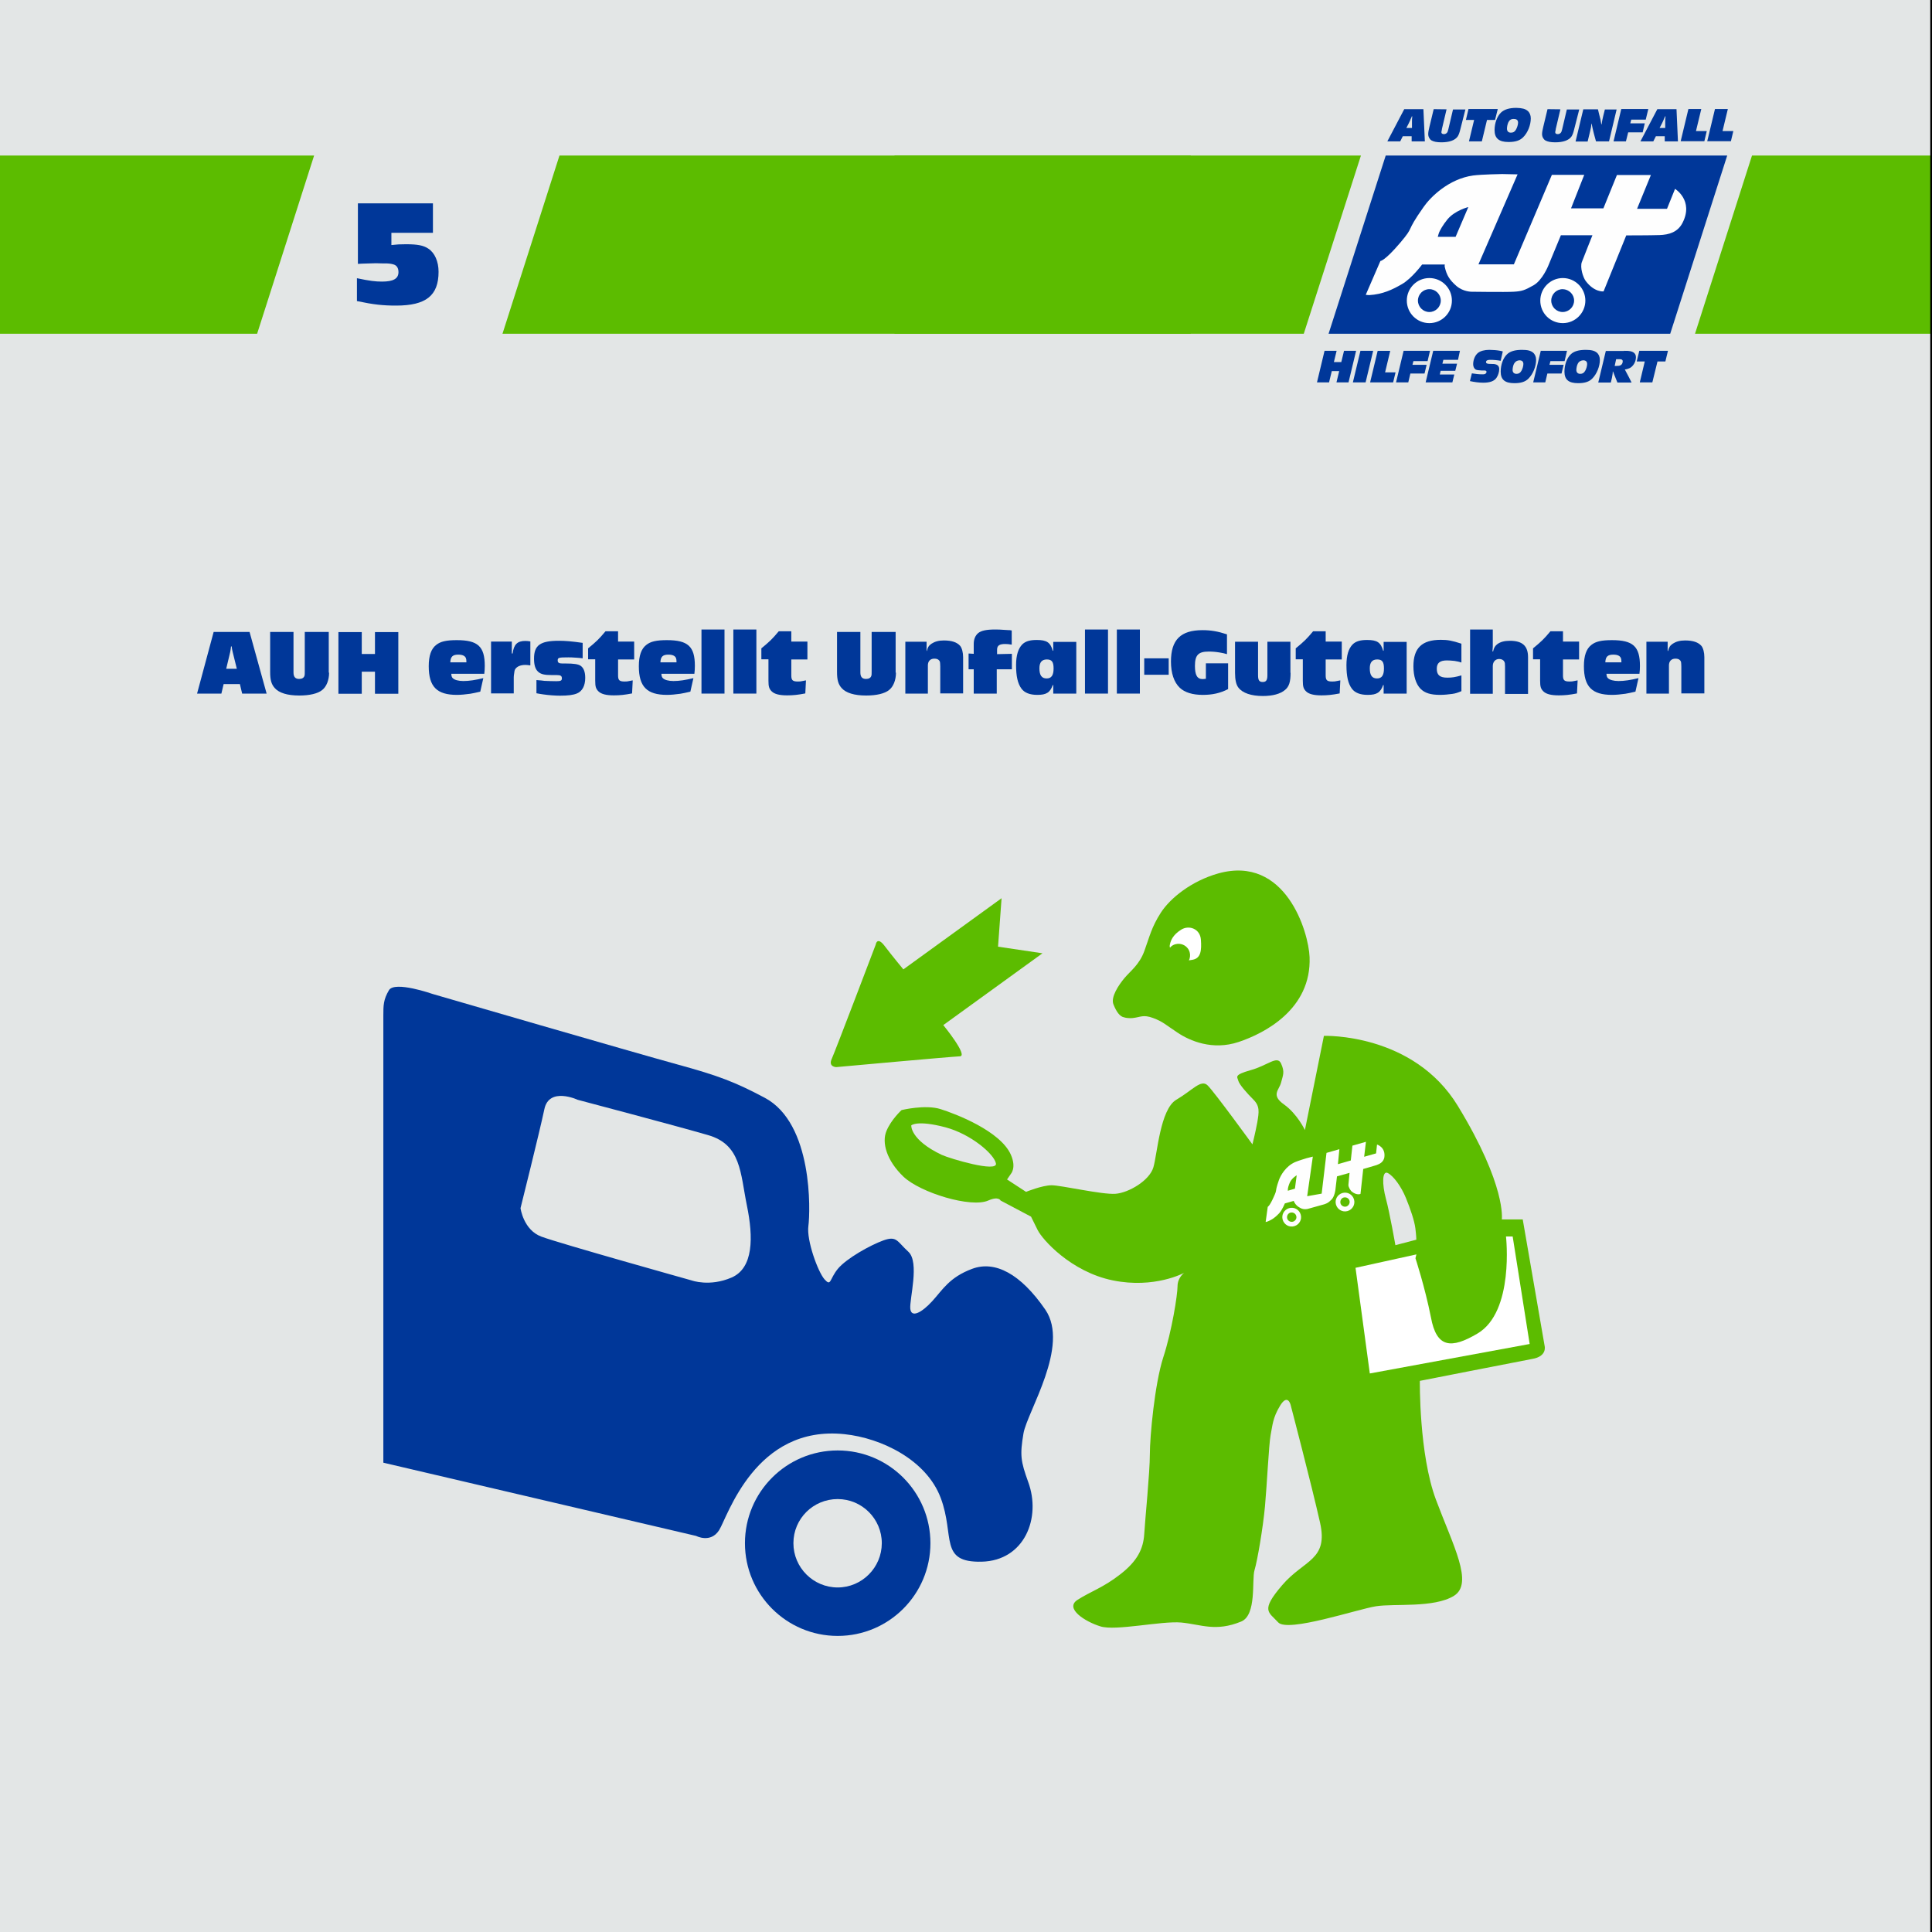 <?xml version="1.0" encoding="utf-8"?>
<!-- Generator: Adobe Illustrator 16.0.3, SVG Export Plug-In . SVG Version: 6.00 Build 0)  -->
<!DOCTYPE svg PUBLIC "-//W3C//DTD SVG 1.1//EN" "http://www.w3.org/Graphics/SVG/1.1/DTD/svg11.dtd">
<svg version="1.1" id="Ebene_1" xmlns="http://www.w3.org/2000/svg" xmlns:xlink="http://www.w3.org/1999/xlink" x="0px" y="0px"
	 width="560px" height="560px" viewBox="0 0 560 560" enable-background="new 0 0 560 560" xml:space="preserve">
<g>
	<rect x="0" fill="#E3E6E6" width="560" height="560"/>
	<g>
		<path fill="#003799" d="M64.82,198.286l-0.652,2.754h-7.046l4.807-17.874h10.407l4.945,17.874h-7.094l-0.651-2.754H64.82
			L64.82,198.286z M67.434,188.953c-0.14-0.653-0.231-0.935-0.279-1.587h-0.188c-0.093,0.794-0.14,1.119-0.232,1.587l-1.168,4.899
			h3.08L67.434,188.953z"/>
		<path fill="#003799" d="M95.387,194.973c0,2.147-0.746,4.062-2.007,5.04c-1.26,1.027-3.64,1.587-6.626,1.587
			c-3.454,0-5.88-0.746-7.142-2.192c-0.979-1.12-1.307-2.381-1.307-4.667v-11.573h6.769v11.2v0.561c0,1.26,0.514,1.866,1.633,1.866
			c0.84,0,1.354-0.326,1.54-0.887c0.093-0.28,0.093-0.653,0.093-1.308v-11.434h6.954v11.807H95.387z"/>
		<path fill="#003799" d="M104.859,194.694v6.394h-6.767v-17.873h6.767v6.347h3.828v-6.347h6.768v17.873h-6.768v-6.394H104.859z"/>
		<path fill="#003799" d="M139.207,200.48c-1.4,0.327-2.054,0.467-2.894,0.606c-1.308,0.188-2.754,0.327-3.875,0.327
			c-5.832,0-8.166-2.38-8.166-8.308c0-3.033,0.699-5.04,2.146-6.16c1.261-1.025,2.986-1.398,5.974-1.398
			c6.113,0,8.12,1.818,8.12,7.466c0,0.98-0.046,1.4-0.14,2.287h-9.566c0.047,0.653,0.139,1.026,0.467,1.307
			c0.514,0.467,1.586,0.793,3.032,0.793c1.681,0,3.453-0.278,5.787-0.84L139.207,200.48z M135.193,191.94
			c0-0.652-0.048-0.887-0.141-1.166c-0.279-0.699-1.025-1.026-2.24-1.026c-1.586,0-2.239,0.606-2.287,2.239h4.668V191.94
			L135.193,191.94z"/>
		<path fill="#003799" d="M148.447,189.42h0.141c0.326-2.613,1.354-3.642,3.688-3.642c0.468,0,0.888,0.048,1.446,0.142v6.953
			c-0.653-0.095-1.026-0.141-1.446-0.141c-1.354,0-2.381,0.42-2.895,1.166c-0.232,0.327-0.28,0.607-0.42,1.773
			c-0.047,0.42-0.047,0.7-0.047,0.84v4.48h-6.58v-15.026h6.02v3.453L148.447,189.42L148.447,189.42z"/>
		<path fill="#003799" d="M168.979,190.82c-0.84-0.093-1.071-0.14-2.007-0.187c-0.979-0.093-1.819-0.093-2.239-0.093
			c-2.801,0-3.08,0.093-3.08,0.887c0,0.653,0.374,0.887,1.354,0.887h0.979c2.287,0,3.594,0.188,4.293,0.653
			c0.887,0.605,1.354,1.771,1.354,3.5c0,2.286-0.84,3.873-2.38,4.526c-1.12,0.467-2.613,0.652-4.994,0.652
			c-1.213,0-3.267-0.14-4.807-0.373c-0.606-0.094-1.026-0.141-1.96-0.327v-3.825c1.213,0.093,1.727,0.14,2.333,0.232
			c0.979,0.046,2.473,0.093,3.452,0.093c1.308,0,1.587-0.187,1.587-0.84c0-0.7-0.373-0.934-1.492-0.934h-1.4
			c-2.192,0-3.173-0.233-4.013-0.979c-0.793-0.747-1.167-1.914-1.167-3.779c0-3.873,1.772-5.181,7.188-5.181
			c1.866,0,3.641,0.141,6.906,0.606v4.479h0.094L168.979,190.82L168.979,190.82z"/>
		<path fill="#003799" d="M183.82,191.147h-4.667v4.62c0,1.399,0.374,1.773,1.913,1.773c0.653,0,0.699,0,1.819-0.233
			c0.094-0.047,0.28-0.047,0.514-0.094l-0.188,3.78c-2.193,0.42-3.547,0.56-5.273,0.56c-2.238,0-3.687-0.373-4.479-1.166
			c-0.747-0.747-0.934-1.4-0.934-3.08V191.1h-2.055v-3.173c2.428-2.007,3.08-2.613,5.04-4.947h3.641v2.987h4.667L183.82,191.147
			L183.82,191.147z"/>
		<path fill="#003799" d="M200.106,200.48c-1.398,0.327-2.055,0.467-2.895,0.606c-1.308,0.188-2.753,0.327-3.873,0.327
			c-5.833,0-8.167-2.38-8.167-8.308c0-3.033,0.7-5.04,2.146-6.16c1.261-1.025,2.986-1.398,5.974-1.398
			c6.112,0,8.12,1.818,8.12,7.466c0,0.98-0.047,1.4-0.142,2.287h-9.565c0.047,0.653,0.14,1.026,0.467,1.307
			c0.513,0.467,1.586,0.793,3.034,0.793c1.68,0,3.452-0.278,5.785-0.84L200.106,200.48z M196.094,191.94
			c0-0.652-0.047-0.887-0.141-1.166c-0.279-0.699-1.026-1.026-2.24-1.026c-1.586,0-2.24,0.606-2.286,2.239h4.667V191.94z"/>
		<path fill="#003799" d="M210,201.04h-6.674v-18.573H210V201.04z"/>
		<path fill="#003799" d="M219.24,201.04h-6.675v-18.573h6.675V201.04z"/>
		<path fill="#003799" d="M234.033,191.147h-4.667v4.62c0,1.399,0.373,1.773,1.913,1.773c0.652,0,0.7,0,1.818-0.233
			c0.095-0.047,0.28-0.047,0.515-0.094l-0.188,3.78c-2.192,0.42-3.547,0.56-5.272,0.56c-2.239,0-3.688-0.373-4.479-1.166
			c-0.746-0.747-0.934-1.4-0.934-3.08V191.1h-2.055v-3.173c2.428-2.007,3.08-2.613,5.04-4.947h3.642v2.987h4.667V191.147
			L234.033,191.147z"/>
		<path fill="#003799" d="M259.7,194.973c0,2.147-0.747,4.062-2.008,5.04c-1.261,1.027-3.641,1.587-6.627,1.587
			c-3.453,0-5.881-0.746-7.141-2.192c-0.979-1.12-1.307-2.381-1.307-4.667v-11.573h6.767v11.2v0.561c0,1.26,0.515,1.866,1.634,1.866
			c0.841,0,1.354-0.326,1.539-0.887c0.095-0.28,0.095-0.653,0.095-1.308v-11.434h6.953v11.807H259.7z"/>
		<path fill="#003799" d="M268.521,188.673h0.142c0.231-1.073,0.604-1.587,1.354-2.101c0.935-0.605,2.054-0.934,3.547-0.934
			c2.286,0,3.826,0.514,4.761,1.587c0.514,0.653,0.841,1.913,0.841,3.268v10.5h-6.627V193.2c-0.048-1.354-0.048-1.4-0.326-1.773
			c-0.327-0.374-0.747-0.514-1.4-0.514c-1.167,0-1.865,0.747-1.865,1.96v8.167h-6.533v-15.027h6.159v2.66H268.521z"/>
		<path fill="#003799" d="M293.207,193.993h-4.294v7.047h-6.674v-7.047h-1.492v-4.573l1.492,0.093v-2.847
			c0-1.399,0.468-2.474,1.308-3.173c0.887-0.7,2.38-1.026,4.808-1.026c1.213,0,1.119,0,3.313,0.14l0.746,0.047h0.279l0.279,0.048
			l0.279,0.046v4.106c-0.793-0.141-1.308-0.188-1.913-0.188c-1.68,0-2.333,0.467-2.333,1.681v1.26l4.293-0.094v4.48H293.207z"/>
		<path fill="#003799" d="M311.967,201.04h-6.674v-2.475h-0.141c-0.793,2.193-1.866,2.848-4.479,2.848
			c-2.193,0-3.688-0.606-4.573-1.773c-1.12-1.493-1.586-3.64-1.586-6.86c0-2.8,0.606-4.76,1.773-5.973
			c0.933-0.934,2.238-1.307,4.198-1.307c2.939,0,3.967,0.7,4.667,3.126h0.141v-2.566h6.674V201.04z M301.28,193.713
			c0,2.007,0.652,2.939,2.101,2.939c1.354,0,2.007-0.887,2.007-2.894c0-1.913-0.515-2.613-1.96-2.613
			C301.979,191.147,301.28,191.987,301.28,193.713z"/>
		<path fill="#003799" d="M321.159,201.04h-6.674v-18.573h6.674V201.04z"/>
		<path fill="#003799" d="M330.4,201.04h-6.675v-18.573h6.675V201.04z"/>
		<path fill="#003799" d="M338.753,190.82v4.762h-7.094v-4.762H338.753z"/>
		<path fill="#003799" d="M355.974,192.267v7.467c-2.239,1.166-4.526,1.681-7.326,1.681c-2.986,0-5.228-0.7-6.674-2.055
			c-1.681-1.586-2.566-4.246-2.566-7.605c0-6.3,2.802-9.101,9.146-9.101c2.38,0,4.388,0.326,7.094,1.214v5.739
			c-0.746-0.232-1.073-0.279-2.054-0.467c-1.399-0.233-2.287-0.28-3.268-0.28c-2.986,0-3.967,1.027-3.967,4.153
			c0,2.66,0.652,3.827,2.238,3.827c0.232,0,0.468-0.047,0.935-0.094v-4.479H355.974L355.974,192.267z"/>
		<path fill="#003799" d="M374.079,195.02c0,2.613-0.42,3.967-1.587,4.947c-1.354,1.166-3.593,1.771-6.438,1.771
			c-3.359,0-5.881-0.84-7.094-2.426c-0.653-0.841-0.979-2.24-0.979-4.294v-9.007h6.674v9.707c0,1.446,0.326,1.96,1.354,1.96
			c0.979,0,1.354-0.514,1.354-1.96v-9.707h6.673v9.007L374.079,195.02L374.079,195.02z"/>
		<path fill="#003799" d="M388.92,191.147h-4.667v4.62c0,1.399,0.374,1.773,1.914,1.773c0.652,0,0.698,0,1.818-0.233
			c0.094-0.047,0.279-0.047,0.515-0.094l-0.188,3.78c-2.192,0.42-3.547,0.56-5.272,0.56c-2.239,0-3.688-0.373-4.479-1.166
			c-0.746-0.747-0.933-1.4-0.933-3.08V191.1h-2.055v-3.173c2.428-2.007,3.08-2.613,5.04-4.947h3.641v2.987h4.667V191.147
			L388.92,191.147z"/>
		<path fill="#003799" d="M407.727,201.04h-6.673v-2.475h-0.142c-0.793,2.193-1.865,2.848-4.479,2.848
			c-2.192,0-3.688-0.606-4.572-1.773c-1.12-1.493-1.587-3.64-1.587-6.86c0-2.8,0.605-4.76,1.772-5.973
			c0.934-0.934,2.239-1.307,4.199-1.307c2.939,0,3.968,0.7,4.666,3.126h0.142v-2.566h6.674L407.727,201.04L407.727,201.04z
			 M397.039,193.713c0,2.007,0.653,2.939,2.101,2.939c1.354,0,2.008-0.887,2.008-2.894c0-1.913-0.514-2.613-1.961-2.613
			C397.74,191.147,397.039,191.987,397.039,193.713z"/>
		<path fill="#003799" d="M423.594,200.34c-1.167,0.467-1.634,0.653-2.66,0.793c-0.979,0.141-2.38,0.28-3.5,0.28
			c-2.754,0-4.434-0.515-5.692-1.773c-1.308-1.354-2.055-3.64-2.055-6.533c0-5.272,2.475-7.652,7.935-7.652
			c2.008,0,3.268,0.232,5.975,1.119v5.461c-0.887-0.28-1.214-0.327-2.007-0.468c-0.794-0.094-1.635-0.14-2.192-0.14
			c-2.055,0-2.939,0.746-2.939,2.427c0,1.819,0.887,2.566,3.079,2.566c1.354,0,2.24-0.142,4.062-0.653v4.573H423.594z"/>
		<path fill="#003799" d="M432.693,187.46c0,0.232-0.048,0.42-0.095,1.354h0.188c0.232-1.074,0.561-1.587,1.213-2.101
			c0.888-0.653,2.055-0.979,3.641-0.979c3.642,0,5.272,1.493,5.272,4.761v10.64h-6.673V193.2c0-0.935-0.047-1.027-0.188-1.4
			c-0.232-0.467-0.794-0.793-1.494-0.793c-1.118,0-1.865,0.84-1.865,2.053v8.026h-6.58v-18.619h6.58L432.693,187.46L432.693,187.46z
			"/>
		<path fill="#003799" d="M457.706,191.147h-4.667v4.62c0,1.399,0.373,1.773,1.913,1.773c0.653,0,0.7,0,1.82-0.233
			c0.093-0.047,0.279-0.047,0.513-0.094l-0.188,3.78c-2.192,0.42-3.546,0.56-5.271,0.56c-2.239,0-3.688-0.373-4.479-1.166
			c-0.747-0.747-0.935-1.4-0.935-3.08V191.1h-2.053v-3.173c2.426-2.007,3.08-2.613,5.04-4.947h3.64v2.987h4.668L457.706,191.147
			L457.706,191.147z"/>
		<path fill="#003799" d="M474.039,200.48c-1.399,0.327-2.054,0.467-2.895,0.606c-1.307,0.188-2.753,0.327-3.872,0.327
			c-5.833,0-8.167-2.38-8.167-8.308c0-3.033,0.699-5.04,2.146-6.16c1.261-1.025,2.986-1.398,5.974-1.398
			c6.113,0,8.12,1.818,8.12,7.466c0,0.98-0.047,1.4-0.141,2.287h-9.566c0.047,0.653,0.142,1.026,0.468,1.307
			c0.514,0.467,1.634,0.793,3.032,0.793c1.682,0,3.454-0.278,5.787-0.84L474.039,200.48z M469.979,191.94
			c0-0.652-0.047-0.887-0.141-1.166c-0.28-0.699-1.025-1.026-2.24-1.026c-1.586,0-2.238,0.606-2.285,2.239h4.666V191.94z"/>
		<path fill="#003799" d="M483.372,188.673h0.142c0.232-1.073,0.605-1.587,1.354-2.101c0.935-0.605,2.055-0.934,3.547-0.934
			c2.287,0,3.827,0.514,4.761,1.587c0.515,0.653,0.841,1.913,0.841,3.268v10.5h-6.674V193.2c-0.047-1.354-0.047-1.4-0.326-1.773
			c-0.326-0.374-0.747-0.514-1.399-0.514c-1.167,0-1.865,0.747-1.865,1.96v8.167h-6.533v-15.027h6.159v2.66H483.372z"/>
	</g>
	<g>
		<polygon fill="#5CBC00" points="560,45.08 507.826,45.08 491.307,96.74 560,96.74 		"/>
		<polygon fill="#5CBC00" points="259.28,45.08 259.28,96.74 377.906,96.74 394.474,45.08 		"/>
	</g>
	<g>
		<polygon fill="#5CBC00" points="345.146,45.08 162.167,45.08 145.646,96.74 345.146,96.74 		"/>
		<polygon fill="#5CBC00" points="0,45.08 0,96.74 74.527,96.74 91.047,45.08 		"/>
	</g>
	<g>
		<path fill="#003799" d="M125.486,67.48h-12.039v3.547c1.634-0.187,2.474-0.232,4.246-0.232c3.313,0,5.041,0.327,6.44,1.26
			c1.867,1.214,2.987,3.733,2.987,6.721c0,6.906-3.642,9.801-12.32,9.801c-3.732,0-6.486-0.28-11.34-1.308V80.64
			c3.731,0.793,5.367,0.98,7.28,0.98c3.267,0,4.76-0.842,4.76-2.754c0-1.12-0.467-1.913-1.354-2.193
			c-0.699-0.233-1.492-0.326-2.52-0.326h-0.886c-1.027-0.047-1.773-0.047-1.773-0.047c-0.42,0-1.587,0.047-3.22,0.094
			c-0.605,0-0.98,0.046-2.006,0.093V58.94h21.746v8.54H125.486L125.486,67.48z"/>
	</g>
	<g>
		<polygon fill="#003799" points="484.119,96.74 385.094,96.74 401.659,45.08 500.64,45.08 		"/>
		<path fill="#FEFEFE" d="M395.872,85.447l4.247-9.8c0,0,1.213,0.047,5.693-5.227c4.479-5.273,1.26-2.521,6.813-10.407
			c1.961-2.847,7.279-8.166,14.373-9.146c2.566-0.326,8.4-0.421,8.4-0.421l4.479,0.095l-11.341,26.086h10.268L449.82,50.68h9.38
			l-3.827,9.707h9.381l3.92-9.66h9.847l-4.013,9.8h8.68l2.333-5.787c0,0,5.46,3.36,2.193,9.802c-1.399,2.8-4.014,3.5-6.674,3.593
			c-2.659,0.094-9.659,0.094-9.659,0.094l-6.58,16.24c0,0-2.66,0.326-5.181-3.034c-0.794-1.073-1.68-3.966-1.119-5.46
			c0.56-1.493,3.079-7.793,3.079-7.793h-9.146l-3.688,8.913c0,0-1.681,4.153-4.246,5.601c-2.566,1.446-3.36,1.728-5.787,1.866
			c-2.428,0.142-12.134,0-12.134,0s-2.427,0.047-4.435-1.68c-1.96-1.728-2.8-3.033-3.359-5.46c-0.093-0.327,0-0.747,0-0.747h-6.58
			c0,0-2.985,4.014-5.785,5.646c-2.801,1.635-5.646,2.987-9.565,3.222C396.34,85.54,395.872,85.447,395.872,85.447z"/>
		<path fill="#003799" d="M416.733,68.647h5.18l3.688-8.634c0,0-3.92,0.98-6.065,3.594c-1.213,1.493-2.286,3.221-2.565,4.247
			C416.826,68.46,416.733,68.647,416.733,68.647z"/>
		<circle fill="#FEFEFE" cx="414.307" cy="87.127" r="6.534"/>
		<path fill="#003799" d="M417.619,87.126c0,1.819-1.492,3.313-3.313,3.313c-1.819,0-3.313-1.493-3.313-3.313
			s1.493-3.313,3.313-3.313S417.619,85.307,417.619,87.126z"/>
		<path fill="#FEFEFE" d="M446.46,87.126c0-3.593,2.939-6.533,6.532-6.533c3.595,0,6.533,2.94,6.533,6.533
			c0,3.594-2.938,6.534-6.533,6.534C449.354,93.66,446.46,90.767,446.46,87.126z"/>
		<path fill="#003799" d="M456.26,87.126c0,1.819-1.493,3.313-3.313,3.313c-1.819,0-3.313-1.493-3.313-3.313
			s1.493-3.313,3.313-3.313C454.767,83.86,456.26,85.307,456.26,87.126z"/>
		<path fill="#003799" d="M413,40.973h-3.827V39.48h-2.565l-0.746,1.493h-3.732l4.898-9.333h5.554L413,40.973z M409.22,33.74
			c-0.093,0.188-0.047,0.142-0.141,0.374c-0.232,0.421-0.094,0.188-0.373,0.841c-0.188,0.373-0.188,0.373-0.374,0.793l-0.698,1.354
			h1.633v-1.913c0-0.42,0-0.84,0.095-1.446h-0.142V33.74z"/>
		<path fill="#003799" d="M423.313,37.38c-0.28,1.167-0.515,1.772-0.841,2.24c-0.794,1.072-2.427,1.633-4.667,1.633
			c-1.354,0-2.239-0.188-2.895-0.561c-0.561-0.374-0.935-1.072-0.935-1.772c0-0.515,0.142-1.354,0.374-2.24l1.214-5.04l3.732,0.047
			l-1.354,5.74v0.14c-0.094,0.468-0.094,0.373-0.094,0.42c-0.047,0.188-0.047,0.28-0.047,0.373c0,0.327,0.279,0.515,0.747,0.515
			c0.325,0,0.605-0.141,0.793-0.326c0.232-0.233,0.325-0.467,0.467-1.074l1.354-5.739h3.594L423.313,37.38z"/>
		<polygon fill="#003799" points="433.347,34.767 431.014,34.767 429.521,40.973 425.786,40.973 427.28,34.767 424.9,34.767 
			425.646,31.593 434.14,31.593 		"/>
		<path fill="#003799" d="M442.82,32.154c0.561,0.468,0.887,1.261,0.887,2.146c0,1.96-0.887,4.2-2.239,5.507
			c-0.935,0.933-2.239,1.354-4.2,1.354c-2.8,0-4.061-1.074-4.061-3.454c0-2.006,0.746-4.014,1.866-5.086
			c0.935-0.888,2.38-1.354,4.435-1.354C441.233,31.314,442.119,31.547,442.82,32.154z M437.22,35.42
			c-0.232,0.467-0.42,1.26-0.42,1.866c0,0.747,0.42,1.167,1.12,1.167c0.699,0,1.119-0.233,1.492-0.888
			c0.327-0.56,0.606-1.445,0.606-2.007c0-0.7-0.374-1.073-1.214-1.073C438.06,34.44,437.547,34.767,437.22,35.42z"/>
		<path fill="#003799" d="M456.307,37.38c-0.279,1.167-0.514,1.772-0.84,2.24c-0.794,1.072-2.428,1.633-4.667,1.633
			c-1.354,0-2.24-0.188-2.895-0.561c-0.561-0.374-0.934-1.072-0.934-1.772c0-0.515,0.141-1.354,0.373-2.24l1.213-5.04l3.733,0.047
			l-1.354,5.74v0.14c-0.094,0.468-0.094,0.373-0.094,0.42c-0.047,0.188-0.047,0.28-0.047,0.373c0,0.327,0.279,0.515,0.747,0.515
			c0.325,0,0.605-0.141,0.793-0.326c0.232-0.233,0.326-0.467,0.467-1.074l1.354-5.739h3.594L456.307,37.38z M466.387,40.973h-3.779
			l-0.605-2.193c-0.233-0.933-0.468-1.912-0.653-2.893h-0.094c0,0.373-0.046,0.513-0.094,0.979c-0.141,0.7-0.141,0.653-0.279,1.261
			l-0.7,2.894h-3.5l2.24-9.333h4.247l0.372,1.54c0.373,1.354,0.421,1.587,0.605,2.8h0.095c0.094-0.699,0.188-1.354,0.468-2.427
			l0.466-1.866h3.407L466.387,40.973z"/>
		<polygon fill="#003799" points="477.026,34.673 472.826,34.673 472.547,35.746 476.746,35.746 476.14,38.36 471.94,38.36 
			471.286,40.973 467.693,40.973 469.934,31.593 477.773,31.593 		"/>
		<path fill="#003799" d="M486.36,40.973h-3.827V39.48h-2.565l-0.747,1.493h-3.732l4.899-9.333h5.555L486.36,40.973z M482.627,33.74
			c-0.095,0.188-0.048,0.142-0.142,0.374c-0.232,0.421-0.094,0.188-0.373,0.841c-0.188,0.373-0.188,0.373-0.373,0.793l-0.7,1.354
			h1.634v-1.913c0-0.42,0-0.84,0.094-1.446h-0.14V33.74z M491.587,37.987h3.126l-0.699,2.94h-6.859l2.239-9.334h3.733
			L491.587,37.987z M499.286,37.987h3.126l-0.699,2.94h-6.859l2.24-9.334h3.732L499.286,37.987z"/>
		<path fill="#003799" d="M390.88,110.833h-3.5l0.793-3.268h-2.146l-0.793,3.268h-3.5l2.192-9.146h3.5l-0.793,3.268h2.146
			l0.793-3.268h3.5L390.88,110.833z M395.826,110.833h-3.688l2.192-9.146h3.688L395.826,110.833z M401.474,107.94h3.033l-0.7,2.895
			h-6.673l2.192-9.146h3.641L401.474,107.94z M413.793,104.673h-4.106l-0.279,1.073h4.106l-0.606,2.521h-4.105l-0.605,2.566h-3.548
			l2.193-9.146h7.652L413.793,104.673z M422.613,104.3h-4.247l-0.278,1.12h4.245l-0.513,2.053h-4.247l-0.232,1.074h4.199
			l-0.561,2.286h-7.746l2.192-9.146h7.746L422.613,104.3z"/>
		<path fill="#003799" d="M434.979,104.58c-0.979-0.188-1.959-0.28-3.127-0.28c-0.746,0-1.119,0.233-1.119,0.653
			c0,0.325,0.232,0.467,0.84,0.514c0.562,0,1.12,0.046,1.493,0.046c1.026,0.141,1.492,0.607,1.492,1.494
			c0,0.746-0.278,1.727-0.745,2.426c-0.653,1.027-1.913,1.494-3.873,1.494c-1.262,0-2.613-0.188-3.874-0.467l0.562-2.24
			c1.213,0.188,2.053,0.28,3.08,0.28c0.513,0,0.745-0.047,0.933-0.233c0.142-0.141,0.233-0.28,0.233-0.467
			c0-0.188-0.094-0.327-0.279-0.373c-0.142-0.047-0.28-0.047-0.515-0.047h-0.232h-0.232h-0.232c-0.84-0.047-1.354-0.094-1.681-0.28
			c-0.42-0.28-0.699-0.84-0.699-1.54c0-1.26,0.561-2.613,1.399-3.267c0.699-0.561,1.913-0.888,3.268-0.888
			c0.934,0,2.285,0.095,3.173,0.28c0.327,0.047,0.42,0.093,0.747,0.188L434.979,104.58z"/>
		<path fill="#003799" d="M444.36,102.2c0.561,0.466,0.887,1.213,0.887,2.1c0,1.913-0.887,4.105-2.192,5.413
			c-0.888,0.934-2.192,1.354-4.106,1.354c-2.753,0-3.967-1.025-3.967-3.359c0-1.96,0.699-3.92,1.819-4.993
			c0.888-0.887,2.334-1.308,4.34-1.308C442.82,101.406,443.659,101.64,444.36,102.2z M438.854,105.42
			c-0.233,0.42-0.421,1.213-0.421,1.818c0,0.7,0.421,1.12,1.12,1.12c0.652,0,1.073-0.232,1.445-0.887
			c0.327-0.56,0.561-1.399,0.561-1.96c0-0.699-0.373-1.073-1.166-1.073C439.74,104.487,439.227,104.767,438.854,105.42z"/>
		<polygon fill="#003799" points="453.507,104.673 449.4,104.673 449.119,105.746 453.227,105.746 452.619,108.267 448.514,108.267 
			447.906,110.833 444.406,110.833 446.6,101.687 454.206,101.687 		"/>
		<path fill="#003799" d="M462.84,102.2c0.562,0.466,0.888,1.213,0.888,2.1c0,1.913-0.888,4.105-2.193,5.413
			c-0.887,0.934-2.192,1.354-4.105,1.354c-2.754,0-3.967-1.025-3.967-3.359c0-1.96,0.699-3.92,1.819-4.993
			c0.888-0.887,2.333-1.308,4.34-1.308C461.253,101.406,462.14,101.64,462.84,102.2z M457.332,105.42
			c-0.232,0.42-0.42,1.213-0.42,1.818c0,0.7,0.42,1.12,1.12,1.12c0.653,0,1.073-0.232,1.446-0.887
			c0.326-0.56,0.561-1.399,0.561-1.96c0-0.699-0.372-1.073-1.167-1.073C458.22,104.487,457.659,104.767,457.332,105.42z"/>
		<path fill="#003799" d="M470.727,101.687c0.888,0,1.167,0,1.4,0.047c1.354,0.141,2.053,0.746,2.053,1.819
			c0,1.307-0.746,2.567-1.772,3.127c-0.42,0.188-0.793,0.327-1.445,0.42c0.793,1.493,0.747,1.447,1.213,2.287l0.747,1.493h-4.105
			l-0.7-1.728c-0.141-0.374-0.093-0.232-0.188-0.467c-0.232-0.561-0.188-0.514-0.373-0.979h-0.094c0,0.232,0,0.327-0.048,0.699
			c-0.093,0.606-0.14,0.841-0.188,1.12l-0.325,1.354h-3.642l2.192-9.146h5.272L470.727,101.687L470.727,101.687z M468.021,106.073
			h0.421c0.652,0,0.979-0.047,1.26-0.188c0.42-0.187,0.653-0.653,0.653-1.167c0-0.233-0.095-0.42-0.327-0.514
			c-0.141-0.046-0.326-0.094-0.514-0.094h-0.232h-0.232h-0.232h-0.373L468.021,106.073z"/>
		<polygon fill="#003799" points="482.72,104.767 480.434,104.767 478.94,110.833 475.3,110.833 476.746,104.767 474.412,104.767 
			475.159,101.687 483.467,101.687 		"/>
	</g>
	<g>
		<path display="none" fill="none" stroke="#003799" stroke-width="7.088" d="M462.094,262.406c0-15.539-12.602-28.14-28.142-28.14
			H126.42c-15.54,0-28.141,12.601-28.141,28.14v198.427c0,15.54,12.601,28.141,28.141,28.141H434
			c15.539,0,28.14-12.601,28.14-28.141V262.406H462.094z"/>
		<g>
			<path fill="#FFFFFF" d="M409.967,365.027l0.279-1.12l-17.641,3.872l4.152,30.613l46.294-8.539l-4.946-31.127h-1.913
				c0,0,2.475,21.793-8.261,28.094c-7.652,4.525-11.854,4.152-13.486-4.668C412.72,373.332,409.967,365.027,409.967,365.027z"/>
			<g>
				<path fill="#5CBC00" d="M447.72,390.133l-6.348-36.681h-6.065c0,0,1.399-9.659-12.692-32.808
					c-12.928-21.326-38.873-20.394-38.873-20.394l-5.507,27.3c0,0-2.192-4.667-6.065-7.42c-3.874-2.753-1.4-4.152-0.841-6.348
					c0.561-2.192,1.119-3.032,0-5.508c-1.119-2.473-3.874,0.563-8.819,1.914c-4.947,1.399-3.873,1.914-3.595,3.033
					c0.28,1.119,2.475,3.594,4.388,5.506c1.914,1.914,1.634,3.594,1.12,6.627c-0.561,3.033-1.398,6.348-1.398,6.348
					s-11.015-15.167-12.975-17.079c-1.913-1.913-4.388,1.399-9.102,4.151c-4.666,2.754-5.506,15.729-6.626,19.556
					c-1.12,3.872-7.188,7.42-11.015,7.698c-3.872,0.279-15.728-2.473-18.479-2.473c-2.754,0-7.42,1.912-7.42,1.912l-5.507-3.593
					l1.12-1.635c0,0,1.633-1.772,0-5.507c-3.034-6.906-15.962-11.854-20.395-13.254c-4.435-1.398-11.294,0.281-11.294,0.281
					s-3.033,2.752-4.388,6.065c-1.398,3.313,0,8.539,4.947,13.253c4.945,4.667,19.553,9.102,24.547,6.906
					c3.032-1.354,3.593,0,3.593,0l8.82,4.666c0,0,0.56,1.119,1.913,3.873s9.659,12.134,21.793,14.606
					c12.134,2.474,20.674-2.192,20.674-2.192s-1.913,1.398-1.913,3.873c0,2.474-1.634,12.974-4.153,20.674
					c-2.474,7.699-3.874,22.865-3.874,28.094c0,5.227-1.398,19.04-1.633,23.146c-0.279,4.153-1.913,7.7-6.906,11.574
					c-4.946,3.873-8.539,4.946-12.413,7.42c-3.873,2.474,2.192,6.348,6.627,7.699c4.388,1.399,17.641-1.633,23.427-1.119
					c5.786,0.561,9.938,2.753,17.359-0.279c4.573-1.867,3.033-12.135,3.873-14.888c0.841-2.754,2.475-12.413,3.033-18.479
					c0.561-6.065,1.12-17.921,1.633-20.673c0.563-2.754,0.563-4.947,2.755-8.541s3.032-0.279,3.032-0.279s6.066,23.146,8.54,34.16
					c2.475,11.015-4.667,10.732-11.014,18.2c-6.348,7.42-3.873,7.699-1.12,10.732c2.754,3.033,23.146-3.874,28.374-4.667
					c5.228-0.84,16.8,0.562,22.586-3.033c5.787-3.594-0.279-14.605-5.228-27.859c-4.945-13.254-4.666-34.438-4.666-34.438
					s28.094-5.507,32.525-6.348C448.56,393.165,447.72,390.133,447.72,390.133z M272.953,334.74c-9.193-4.387-8.819-8.54-8.819-8.54
					s1.633-1.634,9.938,0.562c7.327,1.961,14.048,7.7,14.605,10.453C289.24,339.966,275.427,335.859,272.953,334.74z M404.46,360.92
					c0,0-1.634-9.382-2.754-13.486c-1.119-4.153-1.119-8.261,0.561-7.42c1.635,0.84,3.873,3.872,5.228,7.187
					c1.354,3.313,2.475,6.627,2.754,8.819c0.279,2.193,0.279,3.313,0.279,3.313L404.46,360.92z"/>
			</g>
			<g>
				<path fill="#003799" d="M296.66,415.473c1.119-6.348,13.484-25.34,6.347-35.84c-7.188-10.453-14.605-14.326-21.232-11.854
					c-6.627,2.475-8.54,6.066-11.572,9.38c-3.033,3.313-6.066,4.946-6.348,2.192c-0.279-2.752,2.753-13.485-0.562-16.521
					c-3.313-3.033-3.313-4.667-7.188-3.313c-3.873,1.4-10.732,5.228-13.254,8.26c-2.474,3.033-1.912,5.229-3.873,3.033
					c-1.913-2.192-5.228-11.293-4.666-15.445c0.561-4.152,1.398-29.772-12.692-37.192c-8.54-4.526-13.253-6.348-25.342-9.659
					c-12.134-3.313-70.84-20.394-70.84-20.394s-11.013-3.874-12.691-1.12c-1.634,2.753-1.634,4.434-1.634,7.42
					c0,3.033,0,129.546,0,129.546l90.675,21.232c0,0,4.151,2.192,6.626-1.633c2.474-3.874,10.454-30.613,36.399-27.86
					c10.641,1.12,23.706,7.421,27.858,18.479c4.154,11.061-0.561,18.761,11.854,18.479c12.414-0.279,17.359-12.692,13.486-23.146
					C295.866,423.546,295.587,421.82,296.66,415.473z M212.053,370.3c-6.346,2.753-11.571,0.841-11.571,0.841
					s-38.313-10.733-43.541-12.693c-5.228-1.913-6.065-8.26-6.065-8.26s5.506-22.027,6.905-28.653
					c1.354-6.627,9.66-2.755,9.66-2.755s28.094,7.421,37.753,10.222c9.659,2.754,9.381,11.015,11.293,20.394
					C218.4,358.68,218.4,367.546,212.053,370.3z"/>
			</g>
			<path fill="#5CBC00" d="M328.394,295.073c2.193-0.232,2.938-1.072,5.833,0c2.895,1.073,3.548,1.913,7.095,4.245
				c3.546,2.381,10.126,5.229,17.688,2.707c7.561-2.521,21.141-9.52,20.58-24.593c-0.28-7.326-6.953-29.68-26.46-24.267
				c-7.794,2.192-13.954,7.188-16.66,11.387c-2.707,4.2-3.313,7.094-4.76,11.061c-1.447,4.014-4.015,5.786-5.74,7.841
				c-1.727,2.054-4.105,5.601-3.221,7.698c0.841,2.102,1.819,3.5,3.08,3.734C327.134,295.26,328.394,295.073,328.394,295.073z"/>
			<path fill="#FFFFFF" d="M339.032,274.213c0.188-1.493,0.888-3.22,3.359-4.76c2.286-1.4,5.46-0.233,5.693,2.894
				c0.232,3.126,0,5.366-2.335,5.833c-2.285,0.514-5.553,0.094-6.02-1.307C339.22,275.52,339.032,274.213,339.032,274.213z"/>
			<path fill="#5CBC00" d="M273.42,297.126c0,0,7.327,8.96,4.807,9.054c-2.52,0.094-35.84,3.127-35.84,3.127
				s-2.38-0.047-1.307-2.381c1.072-2.38,12.739-33.086,12.739-33.086s0.373-2.613,2.612,0.373c2.239,2.939,5.413,6.768,5.413,6.768
				l28.467-20.626l-1.025,14.046l12.881,1.914L273.42,297.126z"/>
			<path fill="#5CBC00" d="M344.587,275.38c0.84,1.633,0.188,3.687-1.447,4.525c-1.633,0.841-3.688,0.188-4.525-1.445
				c-0.84-1.634-0.188-3.642,1.445-4.527C341.74,273.093,343.746,273.746,344.587,275.38z"/>
			<g>
				<path fill="#FEFEFE" d="M399.14,331.753l-0.278,2.565l-3.454,0.979l0.515-4.34l-3.92,1.118l-0.468,4.294l-3.732,1.073l0.42-4.34
					l-3.732,1.072l-1.398,11.807l-4.2,0.746l1.635-11.479l-1.82,0.467c0,0-2.334,0.7-3.313,1.12
					c-2.753,1.213-4.246,3.92-4.714,5.272c-1.308,3.779-0.325,2.332-1.539,4.945c-1.167,2.613-1.681,2.754-1.681,2.754l-0.606,4.387
					c0,0,0.188,0,0.421-0.094c1.539-0.561,2.521-1.399,3.452-2.379c0.935-0.98,1.682-2.896,1.682-2.896l2.612-0.746
					c0,0,0,0.187,0.094,0.326c0.515,0.935,0.979,1.308,1.96,1.819c0.979,0.467,1.96,0.188,1.96,0.188s3.874-1.073,4.854-1.354
					c0.935-0.328,1.214-0.515,2.102-1.4c0.84-0.887,1.072-2.706,1.072-2.706l0.468-3.968l3.641-1.025c0,0-0.28,2.801-0.327,3.454
					c-0.046,0.651,0.606,1.728,1.072,2.054c1.4,1.072,2.428,0.605,2.428,0.605l0.794-7.232c0,0,2.8-0.794,3.826-1.119
					c1.072-0.375,2.007-0.935,2.286-2.193C401.706,332.5,399.14,331.753,399.14,331.753z M375.34,344.538l-2.055,0.606
					c0,0,0-0.094,0-0.326c0-0.467,0.234-1.26,0.562-2.008c0.561-1.307,2.008-2.146,2.008-2.146L375.34,344.538z"/>
				<path fill="#FEFEFE" d="M373.659,350.188c-1.445,0.42-2.287,1.912-1.866,3.358s1.913,2.286,3.359,1.866
					c1.445-0.42,2.287-1.912,1.866-3.359C376.6,350.607,375.106,349.768,373.659,350.188z M374.78,354.107
					c-0.747,0.188-1.494-0.233-1.682-0.935c-0.188-0.747,0.232-1.493,0.935-1.681c0.747-0.188,1.493,0.232,1.681,0.934
					C375.946,353.126,375.526,353.872,374.78,354.107z"/>
				<path fill="#FEFEFE" d="M389.106,345.8c-1.446,0.421-2.286,1.913-1.866,3.358c0.42,1.447,1.913,2.287,3.358,1.867
					c1.447-0.42,2.287-1.914,1.867-3.359C392.047,346.221,390.554,345.38,389.106,345.8z M390.227,349.721
					c-0.747,0.187-1.492-0.234-1.68-0.936c-0.188-0.747,0.232-1.492,0.933-1.68c0.747-0.188,1.494,0.232,1.682,0.933
					C391.347,348.74,390.927,349.486,390.227,349.721z"/>
			</g>
			<g>
				<path fill="#003799" d="M242.807,420.42c-14.84,0-26.88,12.04-26.88,26.88s12.04,26.88,26.88,26.88
					c14.841,0,26.88-12.04,26.88-26.88S257.646,420.42,242.807,420.42z M242.807,460.133c-7.047,0-12.833-5.74-12.833-12.833
					c0-7.095,5.739-12.787,12.833-12.787c7.048,0,12.787,5.74,12.787,12.787C255.594,454.346,249.854,460.133,242.807,460.133z"/>
			</g>
		</g>
	</g>
</g>
<rect x="559.5" width="1" height="560"/>
<path fill="#FFFFFF" d="M410.277,364.707l0.274-1.112l-17.646,3.887l4.144,30.622l46.332-8.54l-4.927-31.17h-1.935
	c0,0,2.481,21.825-8.268,28.14c-7.645,4.524-11.861,4.16-13.483-4.672C413.015,373.029,410.277,364.707,410.277,364.707z"/>
</svg>
